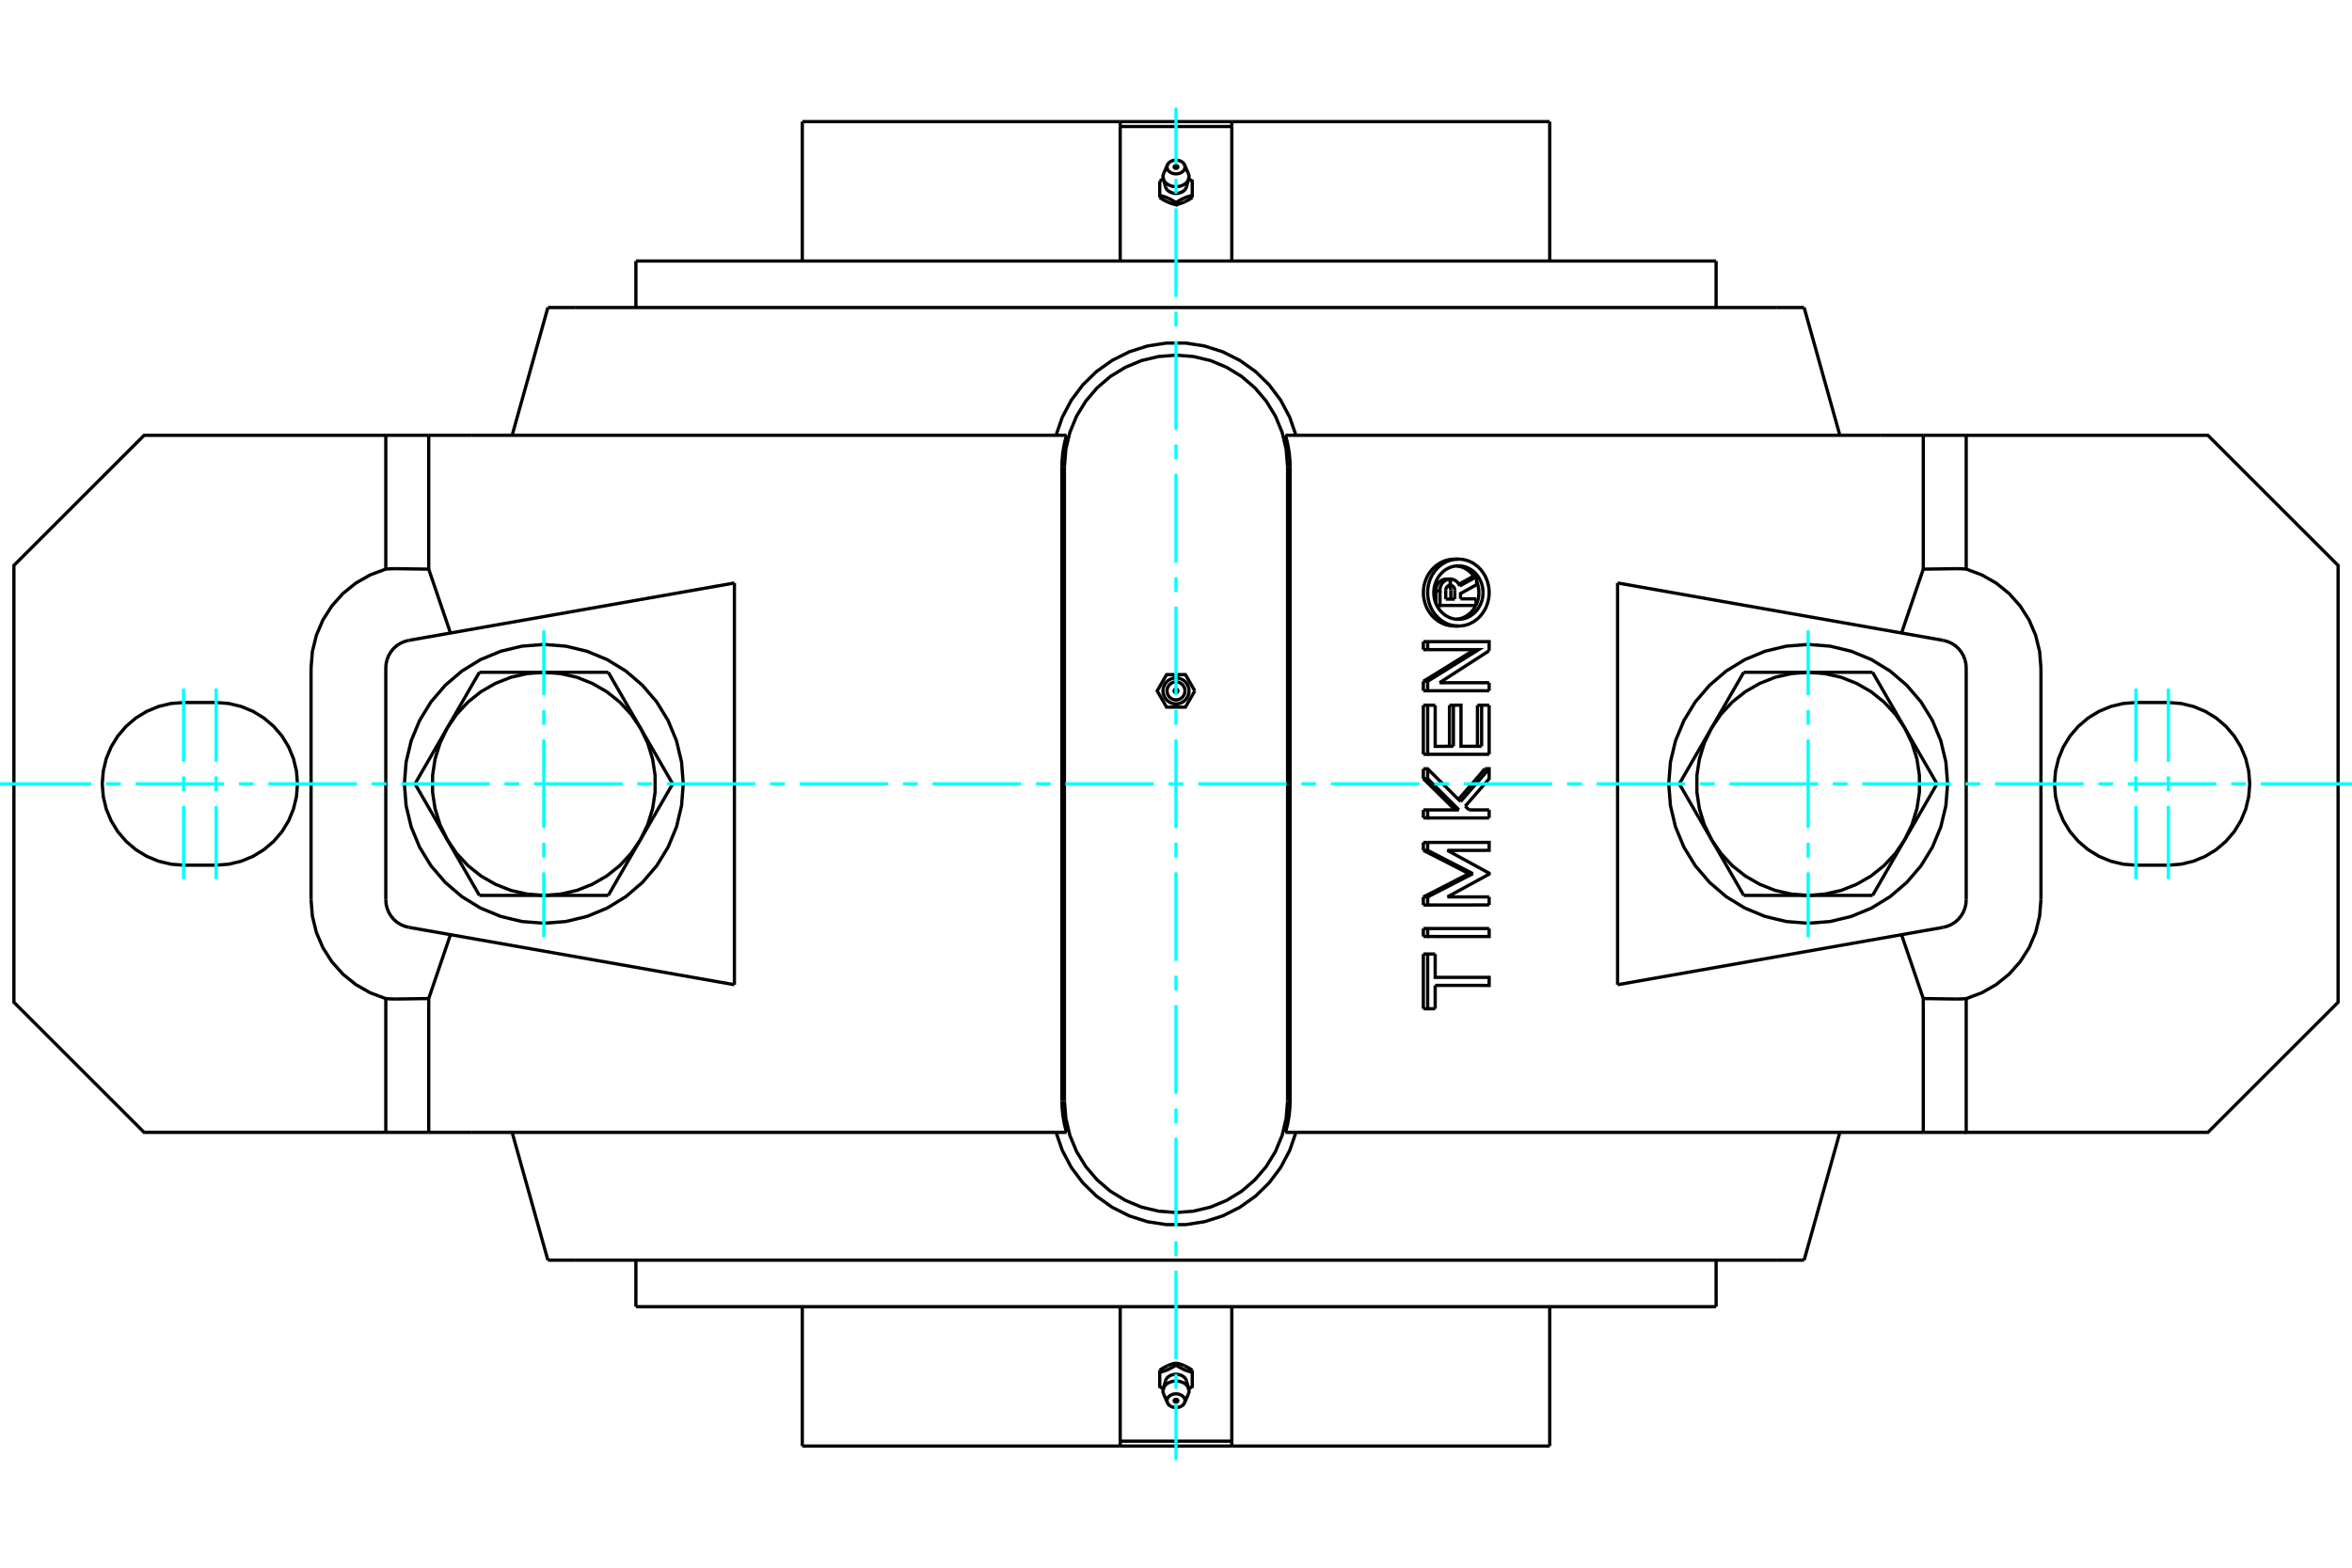 <?xml version="1.0" standalone="no"?>
<!DOCTYPE svg PUBLIC "-//W3C//DTD SVG 1.1//EN"
	"http://www.w3.org/Graphics/SVG/1.1/DTD/svg11.dtd">
<svg xmlns="http://www.w3.org/2000/svg" height="100%" width="100%" viewBox="0 0 36000 24000">
	<rect x="-1800" y="-1200" width="39600" height="26400" style="fill:#FFF"/>
	<g style="fill:none; fill-rule:evenodd" transform="matrix(1 0 0 1 0 0)">
		<g style="fill:none; stroke:#000; stroke-width:50; shape-rendering:geometricPrecision">
			<polyline points="19708,7144 19686,6877 19624,6617 19521,6369 19381,6141 19207,5937 19004,5763 18775,5623 18528,5520 18267,5458 18000,5437 17733,5458 17472,5520 17225,5623 16996,5763 16793,5937 16619,6141 16479,6369 16376,6617 16314,6877 16292,7144"/>
			<line x1="16292" y1="16856" x2="16292" y2="7144"/>
			<polyline points="16292,16856 16314,17123 16376,17383 16479,17631 16619,17859 16793,18063 16996,18237 17225,18377 17472,18480 17733,18542 18000,18563 18267,18542 18528,18480 18775,18377 19004,18237 19207,18063 19381,17859 19521,17631 19624,17383 19686,17123 19708,16856"/>
			<line x1="19708" y1="7144" x2="19708" y2="16856"/>
			<line x1="8800" y1="4708" x2="8386" y2="4708"/>
			<line x1="27200" y1="4708" x2="8800" y2="4708"/>
			<line x1="27614" y1="4708" x2="27200" y2="4708"/>
			<line x1="27200" y1="19292" x2="27614" y2="19292"/>
			<line x1="8800" y1="19292" x2="27200" y2="19292"/>
			<line x1="8386" y1="19292" x2="8800" y2="19292"/>
			<line x1="22129" y1="9172" x2="22267" y2="9172"/>
			<line x1="22129" y1="9038" x2="22129" y2="9172"/>
			<polyline points="22197,8961 22193,8961 22190,8962 22187,8962 22184,8963 22181,8963 22178,8964 22175,8965 22172,8966 22169,8968 22167,8969 22164,8971 22161,8972 22159,8974 22156,8976 22154,8978 22151,8981 22149,8983 22147,8985 22145,8988 22143,8991 22141,8993 22139,8996 22138,8999 22136,9002 22135,9005 22134,9008 22133,9011 22132,9015 22131,9018 22130,9021 22130,9024 22129,9028 22129,9031 22129,9035 22129,9038"/>
			<polyline points="22136,8865 22197,8865 22197,8961"/>
			<polyline points="21979,9046 21979,9039 21979,9031 21979,9023 21980,9015 21981,9008 21982,9000 21984,8992 21986,8984 21988,8977 21991,8969 21994,8962 21998,8955 22001,8948 22005,8941 22010,8935 22014,8928 22019,8922 22024,8917 22029,8911 22034,8906 22040,8901 22046,8897 22052,8892 22058,8888 22065,8884 22072,8881 22078,8878 22085,8875 22093,8872 22100,8870 22107,8868 22114,8867 22121,8866 22129,8866 22136,8865"/>
			<polyline points="21979,9046 22041,9046 22041,9038 22041,9030 22041,9023 22042,9015 22043,9007 22044,8999 22046,8991 22048,8984 22051,8976 22053,8969 22056,8962 22060,8955 22063,8948 22067,8941 22071,8935 22076,8928 22081,8922 22086,8917 22091,8911 22096,8906 22102,8901 22108,8896 22114,8892 22120,8888 22126,8884 22133,8881 22140,8877 22147,8875 22153,8872 22160,8870 22168,8869 22175,8867 22182,8866 22189,8866 22197,8865"/>
			<line x1="21979" y1="9240" x2="21979" y2="9046"/>
			<polyline points="21992,9269 22041,9269 22041,9046"/>
			<line x1="22592" y1="9269" x2="22041" y2="9269"/>
			<line x1="22592" y1="9168" x2="22592" y2="9269"/>
			<line x1="22355" y1="9168" x2="22592" y2="9168"/>
			<line x1="22206" y1="9172" x2="22206" y2="9036"/>
			<line x1="22267" y1="9172" x2="22267" y2="9036"/>
			<polyline points="22206,9036 22206,9034 22206,9032 22206,9029 22206,9027 22205,9024 22205,9022 22204,9020 22204,9017 22203,9015 22203,9013 22202,9010 22201,9008 22200,9006 22199,9004 22198,9002 22197,8999 22196,8997 22195,8995 22194,8993 22192,8991 22191,8989 22190,8988 22188,8986 22187,8984 22185,8982 22184,8981 22182,8979 22180,8978 22179,8976 22177,8975 22175,8974 22173,8972 22171,8971 22169,8970 22167,8969"/>
			<polyline points="22267,9036 22267,9033 22267,9030 22266,9026 22266,9023 22265,9020 22264,9016 22263,9013 22262,9010 22261,9007 22260,9004 22259,9001 22257,8998 22256,8995 22254,8992 22252,8990 22250,8987 22248,8985 22246,8982 22244,8980 22241,8978 22239,8976 22236,8974 22234,8972 22231,8971 22228,8969 22226,8968 22223,8966 22220,8965 22217,8964 22214,8963 22211,8963 22208,8962 22205,8962 22202,8961 22199,8961"/>
			<polyline points="22197,8961 22199,8961 22199,8865"/>
			<polyline points="22197,8865 22199,8865 22204,8866 22209,8866 22215,8866 22220,8867 22225,8868 22230,8869 22235,8870 22240,8872 22245,8873 22250,8875 22255,8877 22260,8879 22265,8882 22269,8884 22274,8887 22279,8890 22283,8893 22287,8896 22292,8899 22296,8903 22300,8906 22304,8910 22308,8914 22311,8918 22315,8922 22318,8927 22321,8931 22325,8936 22328,8940 22331,8945 22333,8950 22336,8955 22338,8960 22340,8965 22343,8970"/>
			<polyline points="22330,8944 22336,8941 22342,8937 22348,8934 22354,8931 22360,8928 22366,8924 22372,8921 22378,8918 22384,8914 22390,8911 22396,8908 22402,8905 22408,8901 22414,8898 22420,8895 22426,8891 22432,8888 22438,8885 22444,8882 22450,8878 22456,8875 22462,8872 22468,8868 22474,8865 22480,8862 22485,8859 22491,8855 22497,8852 22503,8849 22509,8845 22515,8842 22521,8839 22527,8835 22533,8832 22539,8829"/>
			<line x1="22343" y1="8970" x2="22601" y2="8829"/>
			<polyline points="22539,8829 22601,8829 22601,8951 22355,9086 22355,9168"/>
			<polyline points="21786,10796 21852,10796 21967,10796"/>
			<line x1="21786" y1="11548" x2="21786" y2="10796"/>
			<polyline points="21786,11548 21852,11548 21852,10796"/>
			<line x1="22793" y1="11548" x2="21852" y2="11548"/>
			<line x1="22793" y1="10796" x2="22793" y2="11548"/>
			<polyline points="22614,10796 22678,10796 22793,10796"/>
			<line x1="22614" y1="11425" x2="22614" y2="10796"/>
			<line x1="22678" y1="11425" x2="22678" y2="10796"/>
			<polyline points="21967,10796 21967,11426 22246,11425"/>
			<line x1="22186" y1="11425" x2="22186" y2="10796"/>
			<line x1="22246" y1="11425" x2="22246" y2="10796"/>
			<polyline points="22186,10796 22246,10796 22362,10796 22362,11425 22678,11425"/>
			<line x1="21786" y1="13019" x2="21786" y2="12897"/>
			<polyline points="21786,13019 21852,13019 21852,12897"/>
			<line x1="21786" y1="12897" x2="21852" y2="12897"/>
			<polyline points="22482,13375 22462,13365 22443,13355 22423,13344 22403,13334 22384,13324 22364,13314 22344,13304 22325,13293 22305,13283 22285,13273 22265,13263 22246,13253 22226,13243 22206,13232 22186,13222 22166,13212 22147,13202 22127,13192 22107,13181 22087,13171 22067,13161 22047,13151 22027,13141 22007,13131 21987,13120 21967,13110 21947,13100 21927,13090 21907,13080 21887,13070 21867,13059 21847,13049 21827,13039 21807,13029 21786,13019"/>
			<polyline points="22482,13375 22543,13375 21852,13019"/>
			<polyline points="21786,13731 21807,13721 21827,13711 21847,13701 21867,13690 21887,13680 21907,13670 21927,13660 21947,13650 21967,13640 21987,13629 22007,13619 22027,13609 22047,13599 22067,13589 22087,13578 22107,13568 22127,13558 22147,13548 22166,13538 22186,13528 22206,13517 22226,13507 22246,13497 22265,13487 22285,13477 22305,13466 22325,13456 22344,13446 22364,13436 22384,13426 22403,13416 22423,13405 22443,13395 22462,13385 22482,13375"/>
			<polyline points="21786,13731 21852,13731 22543,13375"/>
			<line x1="21786" y1="13855" x2="21786" y2="13731"/>
			<polyline points="21786,13855 21852,13855 21852,13731"/>
			<line x1="22793" y1="13854" x2="21852" y2="13855"/>
			<line x1="22793" y1="13731" x2="22793" y2="13854"/>
			<line x1="22154" y1="13731" x2="22793" y2="13731"/>
			<polyline points="21852,12897 22793,12897 22793,13018 22154,13019 22793,13368 22793,13382 22154,13731"/>
			<polyline points="21786,14605 21852,14605 21967,14605"/>
			<line x1="21786" y1="15443" x2="21786" y2="14605"/>
			<polyline points="21786,15443 21852,15443 21852,14605"/>
			<line x1="21967" y1="15443" x2="21852" y2="15443"/>
			<line x1="21967" y1="15085" x2="21967" y2="15443"/>
			<polyline points="21967,14605 21967,14963 22793,14963 22793,15086 21967,15085"/>
			<polyline points="21786,14215 21852,14215 22793,14215"/>
			<line x1="21786" y1="14337" x2="21786" y2="14215"/>
			<polyline points="21786,14337 21852,14337 21852,14215"/>
			<polyline points="22793,14215 22793,14338 21852,14337"/>
			<polyline points="21786,12399 21852,12399 22331,12399"/>
			<line x1="21786" y1="12522" x2="21786" y2="12399"/>
			<polyline points="21786,12522 21852,12522 21852,12399"/>
			<line x1="22793" y1="12522" x2="21852" y2="12522"/>
			<line x1="22793" y1="12399" x2="22793" y2="12522"/>
			<line x1="22485" y1="12399" x2="22793" y2="12399"/>
			<line x1="22427" y1="12342" x2="22485" y2="12399"/>
			<polyline points="22271,12399 22257,12385 22243,12372 22230,12358 22216,12345 22202,12331 22188,12317 22175,12304 22161,12290 22147,12276 22133,12263 22120,12249 22106,12235 22092,12222 22078,12208 22064,12195 22051,12181 22037,12167 22023,12154 22009,12140 21995,12126 21981,12113 21967,12099 21954,12086 21940,12072 21926,12058 21912,12045 21898,12031 21884,12017 21870,12004 21856,11990 21842,11977 21828,11963 21814,11949 21800,11936 21786,11922"/>
			<line x1="22331" y1="12399" x2="21852" y2="11922"/>
			<line x1="21786" y1="11922" x2="21852" y2="11922"/>
			<line x1="21786" y1="11922" x2="21786" y2="11770"/>
			<line x1="21852" y1="11922" x2="21852" y2="11770"/>
			<polyline points="21786,11770 21852,11770 22356,12271"/>
			<polyline points="22323,12239 22335,12225 22347,12212 22358,12198 22370,12185 22381,12171 22393,12158 22405,12145 22416,12131 22428,12118 22440,12104 22451,12091 22463,12078 22474,12064 22486,12051 22498,12037 22509,12024 22521,12011 22532,11997 22544,11984 22555,11970 22567,11957 22578,11943 22590,11930 22601,11917 22613,11903 22625,11890 22636,11876 22648,11863 22659,11850 22670,11836 22682,11823 22693,11809 22705,11796 22716,11783 22728,11769"/>
			<line x1="22356" y1="12271" x2="22793" y2="11769"/>
			<polyline points="22728,11769 22793,11769 22793,11922 22427,12342"/>
			<line x1="21786" y1="10575" x2="21786" y2="10430"/>
			<polyline points="21786,10575 21852,10575 21852,10430"/>
			<line x1="21786" y1="10430" x2="21852" y2="10430"/>
			<line x1="22793" y1="10575" x2="21852" y2="10575"/>
			<line x1="22793" y1="10452" x2="22793" y2="10575"/>
			<line x1="22034" y1="10452" x2="22793" y2="10452"/>
			<line x1="22793" y1="9962" x2="22034" y2="10452"/>
			<polyline points="21786,10430 21809,10416 21832,10403 21854,10389 21877,10375 21900,10361 21922,10347 21945,10333 21967,10320 21990,10306 22012,10292 22035,10278 22057,10264 22080,10250 22102,10236 22125,10223 22147,10209 22169,10195 22192,10181 22214,10167 22236,10153 22259,10139 22281,10126 22303,10112 22325,10098 22348,10084 22370,10070 22392,10056 22414,10043 22436,10029 22458,10015 22480,10001 22502,9987 22524,9973 22546,9959 22568,9946"/>
			<polyline points="21852,10430 22631,9946 21852,9946"/>
			<line x1="21786" y1="9946" x2="21852" y2="9946"/>
			<line x1="21786" y1="9946" x2="21786" y2="9823"/>
			<line x1="21852" y1="9946" x2="21852" y2="9823"/>
			<polyline points="21786,9823 21852,9823 22793,9823 22793,9962"/>
			<polyline points="22322,9584 22365,9582 22406,9576 22448,9566 22488,9552 22527,9533 22564,9512 22599,9486 22632,9458 22663,9426 22690,9391 22715,9354 22737,9315 22755,9273 22770,9230 22781,9186 22789,9141 22793,9095 22793,9049 22789,9003 22781,8958 22770,8914 22755,8871 22737,8829 22715,8790 22690,8753 22663,8718 22632,8686 22599,8658 22564,8632 22527,8610 22488,8592 22448,8578 22406,8568 22365,8562 22322,8560 22280,8562 22238,8568 22197,8578 22157,8592 22118,8610 22081,8632 22046,8658 22013,8686 21982,8718 21954,8753 21929,8790 21908,8829 21889,8871 21875,8914 21863,8958 21856,9003 21852,9049 21852,9095 21856,9141 21863,9186 21875,9230 21889,9273 21908,9315 21929,9354 21954,9391 21982,9426 22013,9458 22046,9486 22081,9512 22118,9533 22157,9552 22197,9566 22238,9576 22280,9582 22322,9584"/>
			<polyline points="22262,9584 22221,9582 22179,9576 22137,9566 22096,9552 22056,9533 22018,9511 21982,9485 21949,9457 21919,9426 21892,9392 21866,9355 21844,9316 21825,9273 21810,9230 21798,9185 21790,9139 21787,9094 21787,9050 21790,9005 21798,8959 21810,8914 21825,8871 21844,8828 21866,8789 21892,8751 21919,8718 21949,8687 21982,8658 22018,8633 22056,8611 22096,8592 22137,8578 22179,8568 22221,8562 22262,8560"/>
			<polyline points="22322,9482 22356,9480 22390,9475 22423,9467 22455,9456 22486,9441 22515,9424 22544,9403 22570,9381 22595,9355 22617,9327 22637,9298 22654,9266 22669,9233 22681,9199 22690,9163 22696,9127 22699,9090 22699,9054 22696,9017 22690,8981 22681,8945 22669,8911 22654,8878 22637,8846 22617,8816 22595,8789 22570,8763 22544,8740 22515,8720 22486,8703 22455,8688 22423,8677 22390,8669 22356,8664 22322,8662 22289,8664 22255,8669 22222,8677 22190,8688 22159,8703 22129,8720 22101,8740 22075,8763 22050,8789 22028,8816 22008,8846 21991,8878 21976,8911 21964,8945 21955,8981 21949,9017 21946,9054 21946,9090 21949,9127 21955,9163 21964,9199 21976,9233 21991,9266 22008,9298 22028,9327 22050,9355 22075,9381 22101,9403 22129,9424 22159,9441 22190,9456 22222,9467 22255,9475 22289,9480 22322,9482"/>
			<polyline points="22592,9265 22594,9260 22596,9255 22599,9250 22601,9244 22603,9239 22605,9234 22607,9228 22609,9223 22611,9217 22613,9212 22615,9206 22617,9201 22618,9195 22620,9190 22621,9184 22623,9179 22624,9173 22625,9167 22626,9162 22627,9156 22629,9151 22629,9145 22630,9139 22631,9134 22632,9128 22633,9122 22633,9117 22634,9111 22634,9105 22635,9100 22635,9094 22635,9089 22635,9083 22635,9077 22635,9072"/>
			<polyline points="22292,9480 22302,9479 22313,9478 22323,9476 22334,9474 22344,9472 22355,9469 22365,9466 22375,9463 22386,9459 22396,9455 22406,9450 22416,9446 22425,9441 22435,9436 22444,9430 22454,9424 22463,9418 22472,9412 22480,9405 22489,9398 22497,9391 22505,9384 22513,9376 22520,9369 22527,9361 22534,9353 22541,9345 22548,9336 22555,9327 22561,9318 22567,9309 22573,9299 22579,9289 22584,9279 22590,9269"/>
			<polyline points="22563,8829 22558,8821 22552,8813 22546,8806 22540,8798 22534,8791 22528,8784 22522,8777 22516,8771 22509,8764 22502,8758 22495,8751 22488,8745 22481,8739 22473,8734 22466,8728 22458,8723 22450,8717 22442,8712 22434,8708 22425,8703 22417,8699 22408,8695 22400,8691 22391,8687 22382,8684 22373,8681 22364,8678 22355,8675 22346,8673 22337,8671 22328,8669 22319,8667 22310,8666 22301,8664 22292,8663"/>
			<polyline points="22635,9072 22635,9067 22635,9062 22635,9057 22635,9052 22635,9047 22634,9043 22634,9038 22634,9033 22633,9028 22633,9023 22632,9018 22631,9013 22631,9008 22630,9003 22629,8998 22628,8993 22627,8988 22626,8983 22625,8978 22624,8973 22623,8968 22622,8963 22621,8958 22619,8953 22618,8948 22617,8943 22615,8938 22614,8934 22612,8929 22610,8924 22609,8919 22607,8914 22605,8910 22603,8905 22601,8900"/>
			<line x1="26690" y1="13708" x2="26197" y2="12854"/>
			<line x1="27676" y1="13708" x2="26690" y2="13708"/>
			<polyline points="26197,12854 26341,13065 26514,13252 26714,13411 26935,13538 27173,13632 27421,13688 27676,13708"/>
			<line x1="29155" y1="12854" x2="28662" y2="13708"/>
			<polyline points="27676,13708 27930,13688 28179,13632 28417,13538 28638,13411 28837,13252 29011,13065 29155,12854"/>
			<line x1="28662" y1="13708" x2="27676" y2="13708"/>
			<line x1="25704" y1="12000" x2="26197" y2="11146"/>
			<line x1="26197" y1="12854" x2="25704" y2="12000"/>
			<polyline points="26197,11146 26086,11376 26011,11620 25973,11872 25973,12128 26011,12380 26086,12624 26197,12854"/>
			<line x1="26690" y1="10292" x2="27676" y2="10292"/>
			<line x1="26197" y1="11146" x2="26690" y2="10292"/>
			<polyline points="27676,10292 27421,10312 27173,10368 26935,10462 26714,10589 26514,10748 26341,10935 26197,11146"/>
			<line x1="29155" y1="11146" x2="29648" y2="12000"/>
			<polyline points="29155,12854 29265,12624 29341,12380 29379,12128 29379,11872 29341,11620 29265,11376 29155,11146"/>
			<line x1="29648" y1="12000" x2="29155" y2="12854"/>
			<line x1="27676" y1="10292" x2="28662" y2="10292"/>
			<polyline points="29155,11146 29011,10935 28837,10748 28638,10589 28417,10462 28179,10368 27930,10312 27676,10292"/>
			<line x1="28662" y1="10292" x2="29155" y2="11146"/>
			<line x1="9310" y1="10292" x2="9803" y2="11146"/>
			<line x1="8324" y1="10292" x2="9310" y2="10292"/>
			<polyline points="9803,11146 9659,10935 9486,10748 9286,10589 9065,10462 8827,10368 8579,10312 8324,10292"/>
			<line x1="6845" y1="11146" x2="7338" y2="10292"/>
			<polyline points="8324,10292 8070,10312 7821,10368 7583,10462 7362,10589 7163,10748 6989,10935 6845,11146"/>
			<line x1="7338" y1="10292" x2="8324" y2="10292"/>
			<line x1="10296" y1="12000" x2="9803" y2="12854"/>
			<line x1="9803" y1="11146" x2="10296" y2="12000"/>
			<polyline points="9803,12854 9914,12624 9989,12380 10027,12128 10027,11872 9989,11620 9914,11376 9803,11146"/>
			<line x1="9310" y1="13708" x2="8324" y2="13708"/>
			<line x1="9803" y1="12854" x2="9310" y2="13708"/>
			<polyline points="8324,13708 8579,13688 8827,13632 9065,13538 9286,13411 9486,13252 9659,13065 9803,12854"/>
			<line x1="6845" y1="12854" x2="6352" y2="12000"/>
			<polyline points="6845,11146 6735,11376 6659,11620 6621,11872 6621,12128 6659,12380 6735,12624 6845,12854"/>
			<line x1="6352" y1="12000" x2="6845" y2="11146"/>
			<line x1="8324" y1="13708" x2="7338" y2="13708"/>
			<polyline points="6845,12854 6989,13065 7163,13252 7362,13411 7583,13538 7821,13632 8070,13688 8324,13708"/>
			<line x1="7338" y1="13708" x2="6845" y2="12854"/>
			<polyline points="29810,12000 29784,11666 29706,11340 29578,11031 29403,10745 29185,10491 28930,10273 28645,10098 28335,9970 28010,9892 27676,9866 27342,9892 27016,9970 26707,10098 26421,10273 26167,10491 25949,10745 25774,11031 25646,11340 25568,11666 25542,12000 25568,12334 25646,12660 25774,12969 25949,13255 26167,13509 26421,13727 26707,13902 27016,14030 27342,14108 27676,14134 28010,14108 28335,14030 28645,13902 28930,13727 29185,13509 29403,13255 29578,12969 29706,12660 29784,12334 29810,12000"/>
			<polyline points="10458,12000 10432,11666 10354,11340 10226,11031 10051,10745 9833,10491 9579,10273 9293,10098 8984,9970 8658,9892 8324,9866 7990,9892 7665,9970 7355,10098 7070,10273 6815,10491 6597,10745 6422,11031 6294,11340 6216,11666 6190,12000 6216,12334 6294,12660 6422,12969 6597,13255 6815,13509 7070,13727 7355,13902 7665,14030 7990,14108 8324,14134 8658,14108 8984,14030 9293,13902 9579,13727 9833,13509 10051,13255 10226,12969 10354,12660 10432,12334 10458,12000"/>
			<polyline points="6064,8706 6060,8706 6055,8706 6051,8706 6046,8706 6042,8706 6037,8706 6033,8706 6028,8706 6023,8706 6019,8706 6014,8707 6010,8707 6005,8707 6001,8707 5996,8707 5992,8707 5987,8707 5982,8707 5978,8708 5973,8708 5969,8708 5964,8708 5960,8708 5955,8709 5951,8709 5946,8709 5941,8709 5937,8710 5932,8710 5928,8710 5923,8711 5919,8711 5914,8711 5910,8712 5905,8712"/>
			<line x1="6562" y1="8713" x2="6064" y2="8706"/>
			<line x1="6562" y1="6664" x2="6562" y2="8713"/>
			<line x1="6562" y1="6664" x2="5905" y2="6664"/>
			<line x1="5905" y1="8712" x2="5905" y2="6664"/>
			<polyline points="30095,8712 30090,8712 30086,8711 30081,8711 30077,8711 30072,8710 30068,8710 30063,8710 30059,8709 30054,8709 30049,8709 30045,8709 30040,8708 30036,8708 30031,8708 30027,8708 30022,8708 30018,8707 30013,8707 30008,8707 30004,8707 29999,8707 29995,8707 29990,8707 29986,8707 29981,8706 29977,8706 29972,8706 29967,8706 29963,8706 29958,8706 29954,8706 29949,8706 29945,8706 29940,8706 29936,8706"/>
			<line x1="30095" y1="6664" x2="30095" y2="8712"/>
			<line x1="30095" y1="6664" x2="29438" y2="6664"/>
			<line x1="29438" y1="8713" x2="29438" y2="6664"/>
			<line x1="29936" y1="8706" x2="29438" y2="8713"/>
			<polyline points="31239,10224 31218,9971 31157,9724 31057,9490 30920,9276 30751,9086 30554,8927 30333,8801 30095,8712"/>
			<line x1="31239" y1="13776" x2="31239" y2="10224"/>
			<polyline points="30095,15288 30333,15199 30554,15073 30751,14914 30920,14724 31057,14510 31157,14276 31218,14029 31239,13776"/>
			<polyline points="30095,15288 30095,17336 33794,17336 35787,15344 35787,8656 33794,6664 30095,6664"/>
			<line x1="33190" y1="13245" x2="32692" y2="13245"/>
			<polyline points="32692,10755 32497,10770 32307,10816 32126,10891 31960,10993 31811,11120 31684,11268 31582,11435 31508,11615 31462,11805 31447,12000 31462,12195 31508,12385 31582,12565 31684,12732 31811,12880 31960,13007 32126,13109 32307,13184 32497,13230 32692,13245"/>
			<line x1="32692" y1="10755" x2="33190" y2="10755"/>
			<polyline points="33190,13245 33384,13230 33574,13184 33755,13109 33922,13007 34070,12880 34197,12732 34299,12565 34374,12385 34419,12195 34435,12000 34419,11805 34374,11615 34299,11435 34197,11268 34070,11120 33922,10993 33755,10891 33574,10816 33384,10770 33190,10755"/>
			<line x1="29438" y1="8713" x2="29105" y2="9691"/>
			<polyline points="29936,15294 29940,15294 29945,15294 29949,15294 29954,15294 29958,15294 29963,15294 29967,15294 29972,15294 29977,15294 29981,15294 29986,15293 29990,15293 29995,15293 29999,15293 30004,15293 30008,15293 30013,15293 30018,15293 30022,15292 30027,15292 30031,15292 30036,15292 30040,15292 30045,15291 30049,15291 30054,15291 30059,15291 30063,15290 30068,15290 30072,15290 30077,15289 30081,15289 30086,15289 30090,15288 30095,15288"/>
			<line x1="29438" y1="15287" x2="29936" y2="15294"/>
			<line x1="29438" y1="17336" x2="29438" y2="15287"/>
			<line x1="29438" y1="17336" x2="30095" y2="17336"/>
			<polyline points="5905,15288 5910,15288 5914,15289 5919,15289 5923,15289 5928,15290 5932,15290 5937,15290 5941,15291 5946,15291 5951,15291 5955,15291 5960,15292 5964,15292 5969,15292 5973,15292 5978,15292 5982,15293 5987,15293 5992,15293 5996,15293 6001,15293 6005,15293 6010,15293 6014,15293 6019,15294 6023,15294 6028,15294 6033,15294 6037,15294 6042,15294 6046,15294 6051,15294 6055,15294 6060,15294 6064,15294"/>
			<line x1="5905" y1="17336" x2="5905" y2="15288"/>
			<line x1="5905" y1="17336" x2="6562" y2="17336"/>
			<line x1="6562" y1="15287" x2="6562" y2="17336"/>
			<line x1="6064" y1="15294" x2="6562" y2="15287"/>
			<polyline points="5905,6664 2206,6664 213,8656 213,15344 2206,17336 5905,17336"/>
			<polyline points="4761,13776 4782,14029 4843,14276 4943,14510 5080,14724 5249,14914 5446,15073 5667,15199 5905,15288"/>
			<line x1="4761" y1="10224" x2="4761" y2="13776"/>
			<polyline points="5905,8712 5667,8801 5446,8927 5249,9086 5080,9276 4943,9490 4843,9724 4782,9971 4761,10224"/>
			<line x1="3308" y1="13245" x2="2810" y2="13245"/>
			<polyline points="2810,10755 2616,10770 2426,10816 2245,10891 2078,10993 1930,11120 1803,11268 1701,11435 1626,11615 1581,11805 1565,12000 1581,12195 1626,12385 1701,12565 1803,12732 1930,12880 2078,13007 2245,13109 2426,13184 2616,13230 2810,13245"/>
			<line x1="2810" y1="10755" x2="3308" y2="10755"/>
			<polyline points="3308,13245 3503,13230 3693,13184 3874,13109 4040,13007 4189,12880 4316,12732 4418,12565 4492,12385 4538,12195 4553,12000 4538,11805 4492,11615 4418,11435 4316,11268 4189,11120 4040,10993 3874,10891 3693,10816 3503,10770 3308,10755"/>
			<line x1="6562" y1="15287" x2="6895" y2="14309"/>
			<line x1="7227" y1="17336" x2="6562" y2="17336"/>
			<polyline points="29438,17336 28773,17336 19675,17336"/>
			<line x1="16325" y1="17336" x2="7227" y2="17336"/>
			<polyline points="19746,7144 19746,16856 19745,16869 19745,16883 19745,16896 19745,16910 19744,16923 19744,16937 19743,16951 19742,16964 19741,16978 19740,16992 19739,17006 19737,17019 19736,17033 19735,17047 19733,17061 19731,17075 19729,17088 19727,17102 19725,17116 19723,17130 19720,17144 19718,17157 19715,17171 19713,17185 19710,17199 19707,17213 19704,17226 19701,17240 19697,17254 19694,17268 19690,17281 19687,17295 19683,17309 19679,17322 19675,17336"/>
			<polyline points="16325,17336 16321,17322 16317,17309 16313,17295 16310,17281 16306,17268 16303,17254 16299,17240 16296,17226 16293,17213 16290,17199 16287,17185 16285,17171 16282,17157 16280,17144 16277,17130 16275,17116 16273,17102 16271,17088 16269,17075 16267,17061 16265,17047 16264,17033 16263,17019 16261,17006 16260,16992 16259,16978 16258,16964 16257,16951 16256,16937 16256,16923 16255,16910 16255,16896 16255,16883 16255,16869 16254,16856"/>
			<polyline points="16164,17336 16260,17613 16397,17872 16573,18107 16783,18312 17022,18482 17284,18614 17563,18703 17853,18748 18147,18748 18437,18703 18716,18614 18978,18482 19217,18312 19427,18107 19603,17872 19740,17613 19836,17336"/>
			<polyline points="19836,6664 19740,6387 19603,6128 19427,5893 19217,5688 18978,5518 18716,5386 18437,5297 18147,5252 17853,5252 17563,5297 17284,5386 17022,5518 16783,5688 16573,5893 16397,6128 16260,6387 16164,6664"/>
			<polyline points="19675,6664 19679,6678 19683,6691 19687,6705 19690,6719 19694,6732 19697,6746 19701,6760 19704,6774 19707,6787 19710,6801 19713,6815 19715,6829 19718,6843 19720,6856 19723,6870 19725,6884 19727,6898 19729,6912 19731,6925 19733,6939 19735,6953 19736,6967 19737,6981 19739,6994 19740,7008 19741,7022 19742,7036 19743,7049 19744,7063 19744,7077 19745,7090 19745,7104 19745,7117 19745,7131 19746,7144"/>
			<polyline points="16254,7144 16255,7131 16255,7117 16255,7104 16255,7090 16256,7077 16256,7063 16257,7049 16258,7036 16259,7022 16260,7008 16261,6994 16263,6981 16264,6967 16265,6953 16267,6939 16269,6925 16271,6912 16273,6898 16275,6884 16277,6870 16280,6856 16282,6843 16285,6829 16287,6815 16290,6801 16293,6787 16296,6774 16299,6760 16303,6746 16306,6732 16310,6719 16313,6705 16317,6691 16321,6678 16325,6664"/>
			<line x1="16254" y1="16856" x2="16254" y2="7144"/>
			<line x1="7227" y1="6664" x2="16325" y2="6664"/>
			<line x1="11241" y1="15075" x2="11241" y2="8925"/>
			<line x1="7839" y1="6664" x2="8386" y2="4708"/>
			<line x1="28161" y1="17336" x2="27614" y2="19292"/>
			<line x1="28161" y1="6664" x2="27614" y2="4708"/>
			<line x1="7839" y1="17336" x2="8386" y2="19292"/>
			<line x1="28773" y1="6664" x2="29438" y2="6664"/>
			<line x1="6895" y1="9691" x2="6562" y2="8713"/>
			<line x1="6562" y1="6664" x2="7227" y2="6664"/>
			<line x1="24759" y1="8925" x2="24759" y2="15075"/>
			<line x1="29742" y1="14197" x2="24759" y2="15075"/>
			<polyline points="29742,14197 29806,14180 29867,14154 29923,14119 29973,14075 30015,14024 30049,13968 30074,13907 30090,13842 30095,13776"/>
			<line x1="30095" y1="10224" x2="30095" y2="13776"/>
			<polyline points="30095,10224 30090,10158 30074,10093 30049,10032 30015,9976 29973,9925 29923,9881 29867,9846 29806,9820 29742,9803"/>
			<line x1="24759" y1="8925" x2="29742" y2="9803"/>
			<line x1="6258" y1="9803" x2="11241" y2="8925"/>
			<polyline points="6258,9803 6194,9820 6133,9846 6077,9881 6027,9925 5985,9976 5951,10032 5926,10093 5910,10158 5905,10224"/>
			<line x1="5905" y1="13776" x2="5905" y2="10224"/>
			<polyline points="5905,13776 5910,13842 5926,13907 5951,13968 5985,14024 6027,14075 6077,14119 6133,14154 6194,14180 6258,14197"/>
			<line x1="11241" y1="15075" x2="6258" y2="14197"/>
			<line x1="19675" y1="6664" x2="28773" y2="6664"/>
			<line x1="29105" y1="14309" x2="29438" y2="15287"/>
			<line x1="26267" y1="20004" x2="9733" y2="20004"/>
			<polyline points="18000,2578 17995,2578 17990,2577 17985,2575 17981,2573 17978,2570 17975,2567 17973,2563 17972,2559 17972,2556 17972,2552 17974,2548 17976,2545 17979,2542 17983,2539 17988,2537 17992,2536 17997,2535 18003,2535 18008,2536 18012,2537 18017,2539 18021,2542 18024,2545 18026,2548 18028,2552 18028,2556 18028,2559 18027,2563 18025,2567 18022,2570 18019,2573 18015,2575 18010,2577 18005,2578 18000,2578"/>
			<polyline points="17806,2739 17804,2739 17803,2740 17801,2741 17800,2742 17798,2743 17797,2744 17795,2745 17794,2745 17792,2746 17791,2747 17789,2748 17788,2749 17786,2750 17785,2751 17783,2752 17782,2753 17780,2754 17778,2755 17777,2756 17775,2757 17774,2758 17772,2759 17771,2760 17769,2761 17767,2762 17766,2763 17764,2764 17763,2765 17761,2766 17759,2767 17758,2768 17756,2769 17754,2770 17753,2771 17751,2772"/>
			<polyline points="17840,2862 17843,2871 17847,2880 17852,2889 17858,2898 17865,2906 17872,2914 17881,2921 17890,2928 17900,2934 17910,2940 17921,2945 17932,2949 17944,2953 17956,2956 17968,2958 17981,2960 17994,2961 18006,2961 18019,2960 18032,2958 18044,2956 18056,2953 18068,2949 18079,2945 18090,2940 18100,2934 18110,2928 18119,2921 18128,2914 18135,2906 18142,2898 18148,2889 18153,2880 18157,2871 18160,2862"/>
			<polyline points="17751,2772 17751,2992 17759,2994 17767,2996 17775,2997 17782,2999 17790,3002 17797,3004 17804,3006 17811,3008 17818,3010 17825,3013 17832,3015 17839,3017 17846,3020 17852,3023 17859,3025 17866,3028 17872,3031 17879,3034 17885,3037 17892,3040 17899,3043 17905,3046 17912,3050 17919,3053 17926,3057 17933,3061 17940,3064 17947,3069 17954,3073 17961,3077 17969,3082 17976,3086 17984,3091 17992,3096 18000,3101 18008,3096 18016,3091 18024,3086 18031,3082 18039,3077 18046,3073 18053,3069 18060,3064 18067,3061 18074,3057 18081,3053 18088,3050 18095,3046 18101,3043 18108,3040 18115,3037 18121,3034 18128,3031 18134,3028 18141,3025 18148,3023 18154,3020 18161,3017 18168,3015 18175,3013 18182,3010 18189,3008 18196,3006 18203,3004 18210,3002 18218,2999 18225,2997 18233,2996 18241,2994 18249,2992 18249,2772 18247,2771 18246,2770 18244,2769 18242,2768 18241,2767 18239,2766 18237,2765 18236,2764 18234,2763 18233,2762 18231,2761 18229,2760 18228,2759 18226,2758 18225,2757 18223,2756 18222,2755 18220,2754 18218,2753 18217,2752 18215,2751 18214,2750 18212,2749 18211,2748 18209,2747 18208,2746 18206,2745 18205,2745 18203,2744 18202,2743 18200,2742 18199,2741 18197,2740 18196,2739 18194,2739"/>
			<line x1="18249" y1="2992" x2="18249" y2="3024"/>
			<polyline points="18125,3093 18121,3095 18118,3096 18115,3098 18111,3099 18108,3100 18105,3102 18101,3103 18098,3104 18095,3106 18091,3107 18088,3108 18085,3109 18081,3111 18078,3112 18074,3113 18071,3114 18067,3115 18064,3117 18060,3118 18057,3119 18053,3120 18050,3121 18046,3122 18042,3123 18039,3124 18035,3125 18031,3126 18028,3127 18024,3128 18020,3129 18016,3130 18012,3131 18008,3132 18004,3133 18000,3134"/>
			<polyline points="18249,3024 18245,3027 18241,3029 18237,3032 18233,3035 18229,3037 18225,3039 18221,3042 18218,3044 18214,3046 18210,3049 18207,3051 18203,3053 18199,3055 18196,3057 18192,3059 18189,3061 18185,3063 18182,3065 18178,3067 18175,3069 18171,3071 18168,3072 18164,3074 18161,3076 18158,3078 18154,3079 18151,3081 18148,3083 18144,3084 18141,3086 18138,3087 18134,3089 18131,3091 18128,3092 18125,3093"/>
			<polyline points="18000,3101 18000,3134 17996,3133 17992,3132 17988,3131 17984,3130 17980,3129 17976,3128 17972,3127 17969,3126 17965,3125 17961,3124 17958,3123 17954,3122 17950,3121 17947,3120 17943,3119 17940,3118 17936,3117 17933,3115 17929,3114 17926,3113 17922,3112 17919,3111 17915,3109 17912,3108 17909,3107 17905,3106 17902,3104 17899,3103 17895,3102 17892,3100 17889,3099 17885,3098 17882,3096 17879,3095 17875,3093 17872,3092 17869,3091 17866,3089 17862,3087 17859,3086 17856,3084 17852,3083 17849,3081 17846,3079 17842,3078 17839,3076 17836,3074 17832,3072 17829,3071 17825,3069 17822,3067 17818,3065 17815,3063 17811,3061 17808,3059 17804,3057 17801,3055 17797,3053 17793,3051 17790,3049 17786,3046 17782,3044 17779,3042 17775,3039 17771,3037 17767,3035 17763,3032 17759,3029 17755,3027 17751,3024"/>
			<line x1="17751" y1="2992" x2="17751" y2="3024"/>
			<polyline points="18195,2737 18195,2735 18196,2733 18197,2730 18197,2728 18197,2726 18198,2723 18198,2721 18198,2719 18199,2717 18199,2714 18199,2712 18199,2710 18199,2707 18199,2705 18199,2703 18199,2700 18199,2698 18199,2696 18199,2693 18198,2691 18198,2689 18198,2687 18197,2684 18197,2682 18196,2680 18196,2677 18195,2675 18195,2673 18194,2671 18193,2668 18192,2666 18192,2664 18191,2662 18190,2660 18189,2657"/>
			<polyline points="17805,2737 17809,2749 17814,2760 17820,2771 17827,2781 17835,2791 17845,2801 17855,2810 17866,2818 17878,2825 17890,2832 17904,2838 17917,2844 17932,2848 17946,2852 17962,2855 17977,2856 17992,2857 18008,2857 18023,2856 18038,2855 18054,2852 18068,2848 18083,2844 18096,2838 18110,2832 18122,2825 18134,2818 18145,2810 18155,2801 18165,2791 18173,2781 18180,2771 18186,2760 18191,2749 18195,2737"/>
			<polyline points="17811,2657 17810,2660 17809,2662 17808,2664 17808,2666 17807,2668 17806,2671 17805,2673 17805,2675 17804,2677 17804,2680 17803,2682 17803,2684 17802,2687 17802,2689 17802,2691 17801,2693 17801,2696 17801,2698 17801,2700 17801,2703 17801,2705 17801,2707 17801,2710 17801,2712 17801,2714 17801,2717 17802,2719 17802,2721 17802,2723 17803,2726 17803,2728 17803,2730 17804,2733 17805,2735 17805,2737"/>
			<polyline points="18130,2523 18129,2520 18127,2516 18125,2513 18123,2510 18121,2506 18118,2503 18116,2500 18113,2497 18110,2494 18107,2491 18104,2488 18101,2485 18097,2482 18094,2480 18090,2477 18086,2475 18082,2473 18078,2470 18074,2468 18070,2466 18066,2464 18061,2463 18057,2461 18053,2460 18048,2458 18043,2457 18039,2456 18034,2455 18029,2454 18024,2453 18020,2453 18015,2452 18010,2452 18005,2452 18000,2452"/>
			<polyline points="17870,2523 17866,2534 17863,2545 17863,2557 17863,2568 17866,2579 17870,2590 17875,2601 17882,2611 17891,2620 17900,2629 17911,2637 17923,2643 17936,2649 17949,2654 17963,2658 17978,2660 17993,2661 18007,2661 18022,2660 18037,2658 18051,2654 18064,2649 18077,2643 18089,2637 18100,2629 18109,2620 18118,2611 18125,2601 18130,2590 18134,2579 18137,2568 18137,2557 18137,2545 18134,2534 18130,2523"/>
			<polyline points="18000,2452 17995,2452 17990,2452 17985,2452 17980,2453 17976,2453 17971,2454 17966,2455 17961,2456 17957,2457 17952,2458 17947,2460 17943,2461 17939,2463 17934,2464 17930,2466 17926,2468 17922,2470 17918,2473 17914,2475 17910,2477 17906,2480 17903,2482 17899,2485 17896,2488 17893,2491 17890,2494 17887,2497 17884,2500 17882,2503 17879,2506 17877,2510 17875,2513 17873,2516 17871,2520 17870,2523"/>
			<polyline points="18000,21465 17995,21465 17990,21464 17985,21462 17981,21460 17978,21457 17975,21454 17973,21450 17972,21446 17972,21442 17972,21439 17974,21435 17976,21432 17979,21428 17983,21426 17988,21424 17992,21423 17997,21422 18003,21422 18008,21423 18012,21424 18017,21426 18021,21428 18024,21432 18026,21435 18028,21439 18028,21442 18028,21446 18027,21450 18025,21454 18022,21457 18019,21460 18015,21462 18010,21464 18005,21465 18000,21465"/>
			<polyline points="17875,20907 17879,20905 17882,20904 17885,20902 17889,20901 17892,20900 17895,20898 17899,20897 17902,20896 17905,20894 17909,20893 17912,20892 17915,20891 17919,20889 17922,20888 17926,20887 17929,20886 17933,20885 17936,20883 17940,20882 17943,20881 17947,20880 17950,20879 17954,20878 17958,20877 17961,20876 17965,20875 17969,20874 17972,20873 17976,20872 17980,20871 17984,20870 17988,20869 17992,20868 17996,20867 18000,20866"/>
			<polyline points="17751,20976 17755,20973 17759,20971 17763,20968 17767,20965 17771,20963 17775,20961 17779,20958 17782,20956 17786,20954 17790,20951 17793,20949 17797,20947 17801,20945 17804,20943 17808,20941 17811,20939 17815,20937 17818,20935 17822,20933 17825,20931 17829,20929 17832,20928 17836,20926 17839,20924 17842,20922 17846,20921 17849,20919 17852,20917 17856,20916 17859,20914 17862,20913 17866,20911 17869,20909 17872,20908 17875,20907"/>
			<line x1="17751" y1="20976" x2="17751" y2="21008"/>
			<polyline points="18000,20899 17992,20904 17984,20909 17976,20914 17969,20918 17961,20923 17954,20927 17947,20931 17940,20936 17933,20939 17926,20943 17919,20947 17912,20950 17905,20954 17899,20957 17892,20960 17885,20963 17879,20966 17872,20969 17866,20972 17859,20975 17852,20977 17846,20980 17839,20983 17832,20985 17825,20987 17818,20990 17811,20992 17804,20994 17797,20996 17790,20998 17782,21001 17775,21003 17767,21004 17759,21006 17751,21008"/>
			<line x1="18000" y1="20899" x2="18000" y2="20866"/>
			<polyline points="18160,21138 18159,21133 18157,21129 18155,21124 18153,21120 18150,21115 18148,21111 18145,21106 18142,21102 18139,21098 18135,21094 18131,21090 18128,21086 18124,21082 18119,21079 18115,21075 18110,21072 18105,21069 18100,21066 18095,21063 18090,21060 18085,21057 18079,21055 18074,21053 18068,21051 18062,21049 18056,21047 18050,21045 18044,21044 18038,21043 18032,21042 18025,21041 18019,21040 18013,21040 18006,21039 18000,21039 17994,21039 17987,21040 17981,21040 17975,21041 17968,21042 17962,21043 17956,21044 17950,21045 17944,21047 17938,21049 17932,21051 17926,21053 17921,21055 17915,21057 17910,21060 17905,21063 17900,21066 17895,21069 17890,21072 17885,21075 17881,21079 17876,21082 17872,21086 17869,21090 17865,21094 17861,21098 17858,21102 17855,21106 17852,21111 17850,21115 17847,21120 17845,21124 17843,21129 17841,21133 17840,21138"/>
			<polyline points="17751,21008 17751,21228 17753,21229 17754,21230 17756,21231 17758,21232 17759,21233 17761,21234 17763,21235 17764,21236 17766,21237 17767,21238 17769,21239 17771,21240 17772,21241 17774,21242 17775,21243 17777,21244 17778,21245 17780,21246 17782,21247 17783,21248 17785,21249 17786,21250 17788,21251 17789,21252 17791,21253 17792,21254 17794,21255 17795,21255 17797,21256 17798,21257 17800,21258 17801,21259 17803,21260 17804,21261 17806,21261"/>
			<polyline points="18194,21261 18196,21261 18197,21260 18199,21259 18200,21258 18202,21257 18203,21256 18205,21255 18206,21255 18208,21254 18209,21253 18211,21252 18212,21251 18214,21250 18215,21249 18217,21248 18218,21247 18220,21246 18222,21245 18223,21244 18225,21243 18226,21242 18228,21241 18229,21240 18231,21239 18233,21238 18234,21237 18236,21236 18237,21235 18239,21234 18241,21233 18242,21232 18244,21231 18246,21230 18247,21229 18249,21228 18249,21008 18241,21006 18233,21004 18225,21003 18218,21001 18210,20998 18203,20996 18196,20994 18189,20992 18182,20990 18175,20987 18168,20985 18161,20983 18154,20980 18148,20977 18141,20975 18134,20972 18128,20969 18121,20966 18115,20963 18108,20960 18101,20957 18095,20954 18088,20950 18081,20947 18074,20943 18067,20939 18060,20936 18053,20931 18046,20927 18039,20923 18031,20918 18024,20914 18016,20909 18008,20904 18000,20899"/>
			<polyline points="18125,20907 18128,20908 18131,20909 18134,20911 18138,20913 18141,20914 18144,20916 18148,20917 18151,20919 18154,20921 18158,20922 18161,20924 18164,20926 18168,20928 18171,20929 18175,20931 18178,20933 18182,20935 18185,20937 18189,20939 18192,20941 18196,20943 18199,20945 18203,20947 18207,20949 18210,20951 18214,20954 18218,20956 18221,20958 18225,20961 18229,20963 18233,20965 18237,20968 18241,20971 18245,20973 18249,20976"/>
			<polyline points="18000,20866 18004,20867 18008,20868 18012,20869 18016,20870 18020,20871 18024,20872 18028,20873 18031,20874 18035,20875 18039,20876 18042,20877 18046,20878 18050,20879 18053,20880 18057,20881 18060,20882 18064,20883 18067,20885 18071,20886 18074,20887 18078,20888 18081,20889 18085,20891 18088,20892 18091,20893 18095,20894 18098,20896 18101,20897 18105,20898 18108,20900 18111,20901 18115,20902 18118,20904 18121,20905 18125,20907"/>
			<line x1="18249" y1="21008" x2="18249" y2="20976"/>
			<polyline points="18195,21263 18193,21257 18191,21251 18189,21246 18186,21240 18183,21235 18180,21229 18177,21224 18173,21219 18169,21214 18165,21209 18160,21204 18155,21199 18150,21195 18145,21190 18140,21186 18134,21182 18128,21178 18122,21175 18116,21171 18110,21168 18103,21164 18096,21162 18090,21159 18083,21156 18076,21154 18068,21152 18061,21150 18054,21148 18046,21147 18038,21145 18031,21144 18023,21144 18015,21143 18008,21143 18000,21142"/>
			<polyline points="18189,21343 18190,21340 18191,21338 18192,21336 18192,21334 18193,21332 18194,21329 18195,21327 18195,21325 18196,21323 18196,21320 18197,21318 18197,21316 18198,21313 18198,21311 18198,21309 18199,21307 18199,21304 18199,21302 18199,21300 18199,21297 18199,21295 18199,21293 18199,21290 18199,21288 18199,21286 18199,21283 18198,21281 18198,21279 18198,21277 18197,21274 18197,21272 18197,21270 18196,21267 18195,21265 18195,21263"/>
			<polyline points="17805,21263 17805,21265 17804,21267 17803,21270 17803,21272 17803,21274 17802,21277 17802,21279 17802,21281 17801,21283 17801,21286 17801,21288 17801,21290 17801,21293 17801,21295 17801,21297 17801,21300 17801,21302 17801,21304 17801,21307 17802,21309 17802,21311 17802,21313 17803,21316 17803,21318 17804,21320 17804,21323 17805,21325 17805,21327 17806,21329 17807,21332 17808,21334 17808,21336 17809,21338 17810,21340 17811,21343"/>
			<polyline points="18000,21142 17992,21143 17985,21143 17977,21144 17969,21144 17962,21145 17954,21147 17946,21148 17939,21150 17932,21152 17924,21154 17917,21156 17910,21159 17904,21162 17897,21164 17890,21168 17884,21171 17878,21175 17872,21178 17866,21182 17860,21186 17855,21190 17850,21195 17845,21199 17840,21204 17835,21209 17831,21214 17827,21219 17823,21224 17820,21229 17817,21235 17814,21240 17811,21246 17809,21251 17807,21257 17805,21263"/>
			<polyline points="18130,21477 18133,21471 18134,21466 18136,21460 18137,21455 18137,21449 18137,21443 18137,21438 18137,21432 18136,21426 18134,21421 18132,21415 18130,21410 18128,21404 18125,21399 18121,21394 18118,21389 18114,21384 18109,21380 18105,21375 18100,21371 18094,21367 18089,21363 18083,21360 18077,21357 18071,21354 18064,21351 18058,21348 18051,21346 18044,21344 18037,21342 18030,21341 18022,21340 18015,21339 18007,21339 18000,21339"/>
			<polyline points="17870,21477 17873,21484 17877,21490 17882,21497 17887,21503 17893,21509 17899,21515 17906,21520 17914,21525 17922,21530 17930,21534 17939,21537 17947,21540 17957,21543 17966,21545 17976,21547 17985,21548 17995,21548 18005,21548 18015,21548 18024,21547 18034,21545 18043,21543 18053,21540 18061,21537 18070,21534 18078,21530 18086,21525 18094,21520 18101,21515 18107,21509 18113,21503 18118,21497 18123,21490 18127,21484 18130,21477"/>
			<polyline points="18000,21339 17993,21339 17985,21339 17978,21340 17970,21341 17963,21342 17956,21344 17949,21346 17942,21348 17936,21351 17929,21354 17923,21357 17917,21360 17911,21363 17906,21367 17900,21371 17895,21375 17891,21380 17886,21384 17882,21389 17879,21394 17875,21399 17872,21404 17870,21410 17868,21415 17866,21421 17864,21426 17863,21432 17863,21438 17863,21443 17863,21449 17863,21455 17864,21460 17866,21466 17867,21471 17870,21477"/>
			<line x1="18854" y1="1937" x2="17146" y2="1937"/>
			<line x1="18854" y1="1937" x2="18854" y2="1862"/>
			<line x1="17146" y1="1862" x2="18854" y2="1862"/>
			<line x1="17146" y1="1937" x2="17146" y2="1862"/>
			<line x1="18854" y1="22138" x2="17146" y2="22138"/>
			<line x1="18854" y1="22138" x2="18854" y2="22063"/>
			<line x1="17146" y1="22063" x2="18854" y2="22063"/>
			<line x1="17146" y1="22138" x2="17146" y2="22063"/>
			<line x1="12280" y1="1862" x2="17146" y2="1862"/>
			<line x1="18854" y1="1862" x2="23720" y2="1862"/>
			<line x1="18854" y1="3996" x2="18854" y2="1937"/>
			<line x1="17146" y1="22063" x2="17146" y2="20004"/>
			<line x1="18854" y1="22063" x2="18854" y2="20004"/>
			<line x1="17146" y1="3996" x2="17146" y2="1937"/>
			<line x1="9733" y1="3996" x2="26267" y2="3996"/>
			<line x1="23720" y1="22138" x2="18854" y2="22138"/>
			<line x1="17146" y1="22138" x2="12280" y2="22138"/>
			<polyline points="18028,10577 18028,10573 18027,10568 18025,10564 18023,10560 18020,10557 18017,10554 18013,10552 18009,10550 18004,10549 18000,10549 17996,10549 17991,10550 17987,10552 17983,10554 17980,10557 17977,10560 17975,10564 17973,10568 17972,10573 17972,10577 17972,10582 17973,10586 17975,10590 17977,10594 17980,10597 17983,10600 17987,10602 17991,10604 17996,10605 18000,10606 18004,10605 18009,10604 18013,10602 18017,10600 18020,10597 18023,10594 18025,10590 18027,10586 18028,10582 18028,10577"/>
			<polyline points="18288,10577 18144,10328 17856,10328 17712,10577 17856,10826 18144,10826 18288,10577"/>
			<polyline points="18199,10577 18197,10546 18189,10516 18177,10487 18161,10460 18141,10436 18117,10416 18090,10400 18062,10388 18031,10380 18000,10378 17969,10380 17938,10388 17910,10400 17883,10416 17859,10436 17839,10460 17823,10487 17811,10516 17803,10546 17801,10577 17803,10608 17811,10639 17823,10668 17839,10694 17859,10718 17883,10738 17910,10755 17938,10767 17969,10774 18000,10776 18031,10774 18062,10767 18090,10755 18117,10738 18141,10718 18161,10694 18177,10668 18189,10639 18197,10608 18199,10577"/>
			<polyline points="18137,10577 18136,10556 18131,10535 18122,10515 18111,10496 18097,10480 18081,10466 18062,10455 18042,10446 18022,10441 18000,10440 17978,10441 17958,10446 17938,10455 17919,10466 17903,10480 17889,10496 17878,10515 17869,10535 17864,10556 17863,10577 17864,10599 17869,10620 17878,10639 17889,10658 17903,10674 17919,10688 17938,10700 17958,10708 17978,10713 18000,10715 18022,10713 18042,10708 18062,10700 18081,10688 18097,10674 18111,10658 18122,10639 18131,10620 18136,10599 18137,10577"/>
			<line x1="22322" y1="8560" x2="22262" y2="8560"/>
			<line x1="22262" y1="9584" x2="22322" y2="9584"/>
			<line x1="26267" y1="20004" x2="26267" y2="19292"/>
			<line x1="9733" y1="19292" x2="9733" y2="20004"/>
			<line x1="17805" y1="2737" x2="17840" y2="2862"/>
			<line x1="18160" y1="2862" x2="18195" y2="2737"/>
			<line x1="17870" y1="2523" x2="17811" y2="2657"/>
			<line x1="18189" y1="2657" x2="18130" y2="2523"/>
			<line x1="18195" y1="21263" x2="18160" y2="21138"/>
			<line x1="17840" y1="21138" x2="17805" y2="21263"/>
			<line x1="18130" y1="21477" x2="18189" y2="21343"/>
			<line x1="17811" y1="21343" x2="17870" y2="21477"/>
			<line x1="26267" y1="4708" x2="26267" y2="3996"/>
			<line x1="9733" y1="3996" x2="9733" y2="4708"/>
			<line x1="23720" y1="22138" x2="23720" y2="20004"/>
			<line x1="12280" y1="20004" x2="12280" y2="22138"/>
			<line x1="23720" y1="3996" x2="23720" y2="1862"/>
			<line x1="12280" y1="1862" x2="12280" y2="3996"/>
		</g>
		<g style="fill:none; stroke:#0FF; stroke-width:50; shape-rendering:geometricPrecision">
			<line x1="18000" y1="1648" x2="18000" y2="2513"/>
			<line x1="18000" y1="2739" x2="18000" y2="2964"/>
			<line x1="18000" y1="3190" x2="18000" y2="4546"/>
			<line x1="18000" y1="4772" x2="18000" y2="4997"/>
			<line x1="18000" y1="5223" x2="18000" y2="6579"/>
			<line x1="18000" y1="6805" x2="18000" y2="7030"/>
			<line x1="18000" y1="7256" x2="18000" y2="8612"/>
			<line x1="18000" y1="8838" x2="18000" y2="9063"/>
			<line x1="18000" y1="9289" x2="18000" y2="10645"/>
			<line x1="18000" y1="10871" x2="18000" y2="11096"/>
			<line x1="18000" y1="11322" x2="18000" y2="12678"/>
			<line x1="18000" y1="12904" x2="18000" y2="13129"/>
			<line x1="18000" y1="13355" x2="18000" y2="14711"/>
			<line x1="18000" y1="14937" x2="18000" y2="15162"/>
			<line x1="18000" y1="15388" x2="18000" y2="16744"/>
			<line x1="18000" y1="16970" x2="18000" y2="17195"/>
			<line x1="18000" y1="17421" x2="18000" y2="18777"/>
			<line x1="18000" y1="19003" x2="18000" y2="19228"/>
			<line x1="18000" y1="19454" x2="18000" y2="20810"/>
			<line x1="18000" y1="21036" x2="18000" y2="21261"/>
			<line x1="18000" y1="21487" x2="18000" y2="22352"/>
			<line x1="36000" y1="12000" x2="34603" y2="12000"/>
			<line x1="34377" y1="12000" x2="34151" y2="12000"/>
			<line x1="33925" y1="12000" x2="32570" y2="12000"/>
			<line x1="32344" y1="12000" x2="32118" y2="12000"/>
			<line x1="31892" y1="12000" x2="30537" y2="12000"/>
			<line x1="30311" y1="12000" x2="30085" y2="12000"/>
			<line x1="29859" y1="12000" x2="28504" y2="12000"/>
			<line x1="28278" y1="12000" x2="28052" y2="12000"/>
			<line x1="27826" y1="12000" x2="26471" y2="12000"/>
			<line x1="26245" y1="12000" x2="26019" y2="12000"/>
			<line x1="25793" y1="12000" x2="24438" y2="12000"/>
			<line x1="24212" y1="12000" x2="23986" y2="12000"/>
			<line x1="23760" y1="12000" x2="22405" y2="12000"/>
			<line x1="22179" y1="12000" x2="21953" y2="12000"/>
			<line x1="21727" y1="12000" x2="20372" y2="12000"/>
			<line x1="20146" y1="12000" x2="19920" y2="12000"/>
			<line x1="19694" y1="12000" x2="18339" y2="12000"/>
			<line x1="18113" y1="12000" x2="17887" y2="12000"/>
			<line x1="17661" y1="12000" x2="16306" y2="12000"/>
			<line x1="16080" y1="12000" x2="15854" y2="12000"/>
			<line x1="15628" y1="12000" x2="14273" y2="12000"/>
			<line x1="14047" y1="12000" x2="13821" y2="12000"/>
			<line x1="13595" y1="12000" x2="12240" y2="12000"/>
			<line x1="12014" y1="12000" x2="11788" y2="12000"/>
			<line x1="11562" y1="12000" x2="10207" y2="12000"/>
			<line x1="9981" y1="12000" x2="9755" y2="12000"/>
			<line x1="9529" y1="12000" x2="8174" y2="12000"/>
			<line x1="7948" y1="12000" x2="7722" y2="12000"/>
			<line x1="7496" y1="12000" x2="6141" y2="12000"/>
			<line x1="5915" y1="12000" x2="5689" y2="12000"/>
			<line x1="5463" y1="12000" x2="4108" y2="12000"/>
			<line x1="3882" y1="12000" x2="3656" y2="12000"/>
			<line x1="3430" y1="12000" x2="2075" y2="12000"/>
			<line x1="1849" y1="12000" x2="1623" y2="12000"/>
			<line x1="1397" y1="12000" x2="0" y2="12000"/>
		</g>
		<g style="fill:none; stroke:#0FF; stroke-width:50; shape-rendering:geometricPrecision">
			<line x1="2810" y1="13458" x2="2810" y2="12339"/>
			<line x1="2810" y1="12113" x2="2810" y2="11887"/>
			<line x1="2810" y1="11661" x2="2810" y2="10542"/>
			<line x1="3308" y1="13458" x2="3308" y2="12339"/>
			<line x1="3308" y1="12113" x2="3308" y2="11887"/>
			<line x1="3308" y1="11661" x2="3308" y2="10542"/>
		</g>
		<g style="fill:none; stroke:#0FF; stroke-width:50; shape-rendering:geometricPrecision">
			<line x1="32692" y1="13458" x2="32692" y2="12339"/>
			<line x1="32692" y1="12113" x2="32692" y2="11887"/>
			<line x1="32692" y1="11661" x2="32692" y2="10542"/>
			<line x1="33190" y1="13458" x2="33190" y2="12339"/>
			<line x1="33190" y1="12113" x2="33190" y2="11887"/>
			<line x1="33190" y1="11661" x2="33190" y2="10542"/>
		</g>
		<g style="fill:none; stroke:#0FF; stroke-width:50; shape-rendering:geometricPrecision">
			<line x1="8324" y1="14348" x2="8324" y2="13355"/>
			<line x1="8324" y1="13129" x2="8324" y2="12904"/>
			<line x1="8324" y1="12678" x2="8324" y2="11322"/>
			<line x1="8324" y1="11096" x2="8324" y2="10871"/>
			<line x1="8324" y1="10645" x2="8324" y2="9652"/>
			<line x1="27676" y1="9652" x2="27676" y2="10645"/>
			<line x1="27676" y1="10871" x2="27676" y2="11096"/>
			<line x1="27676" y1="11322" x2="27676" y2="12678"/>
			<line x1="27676" y1="12904" x2="27676" y2="13129"/>
			<line x1="27676" y1="13355" x2="27676" y2="14348"/>
		</g>
	</g>
</svg>
